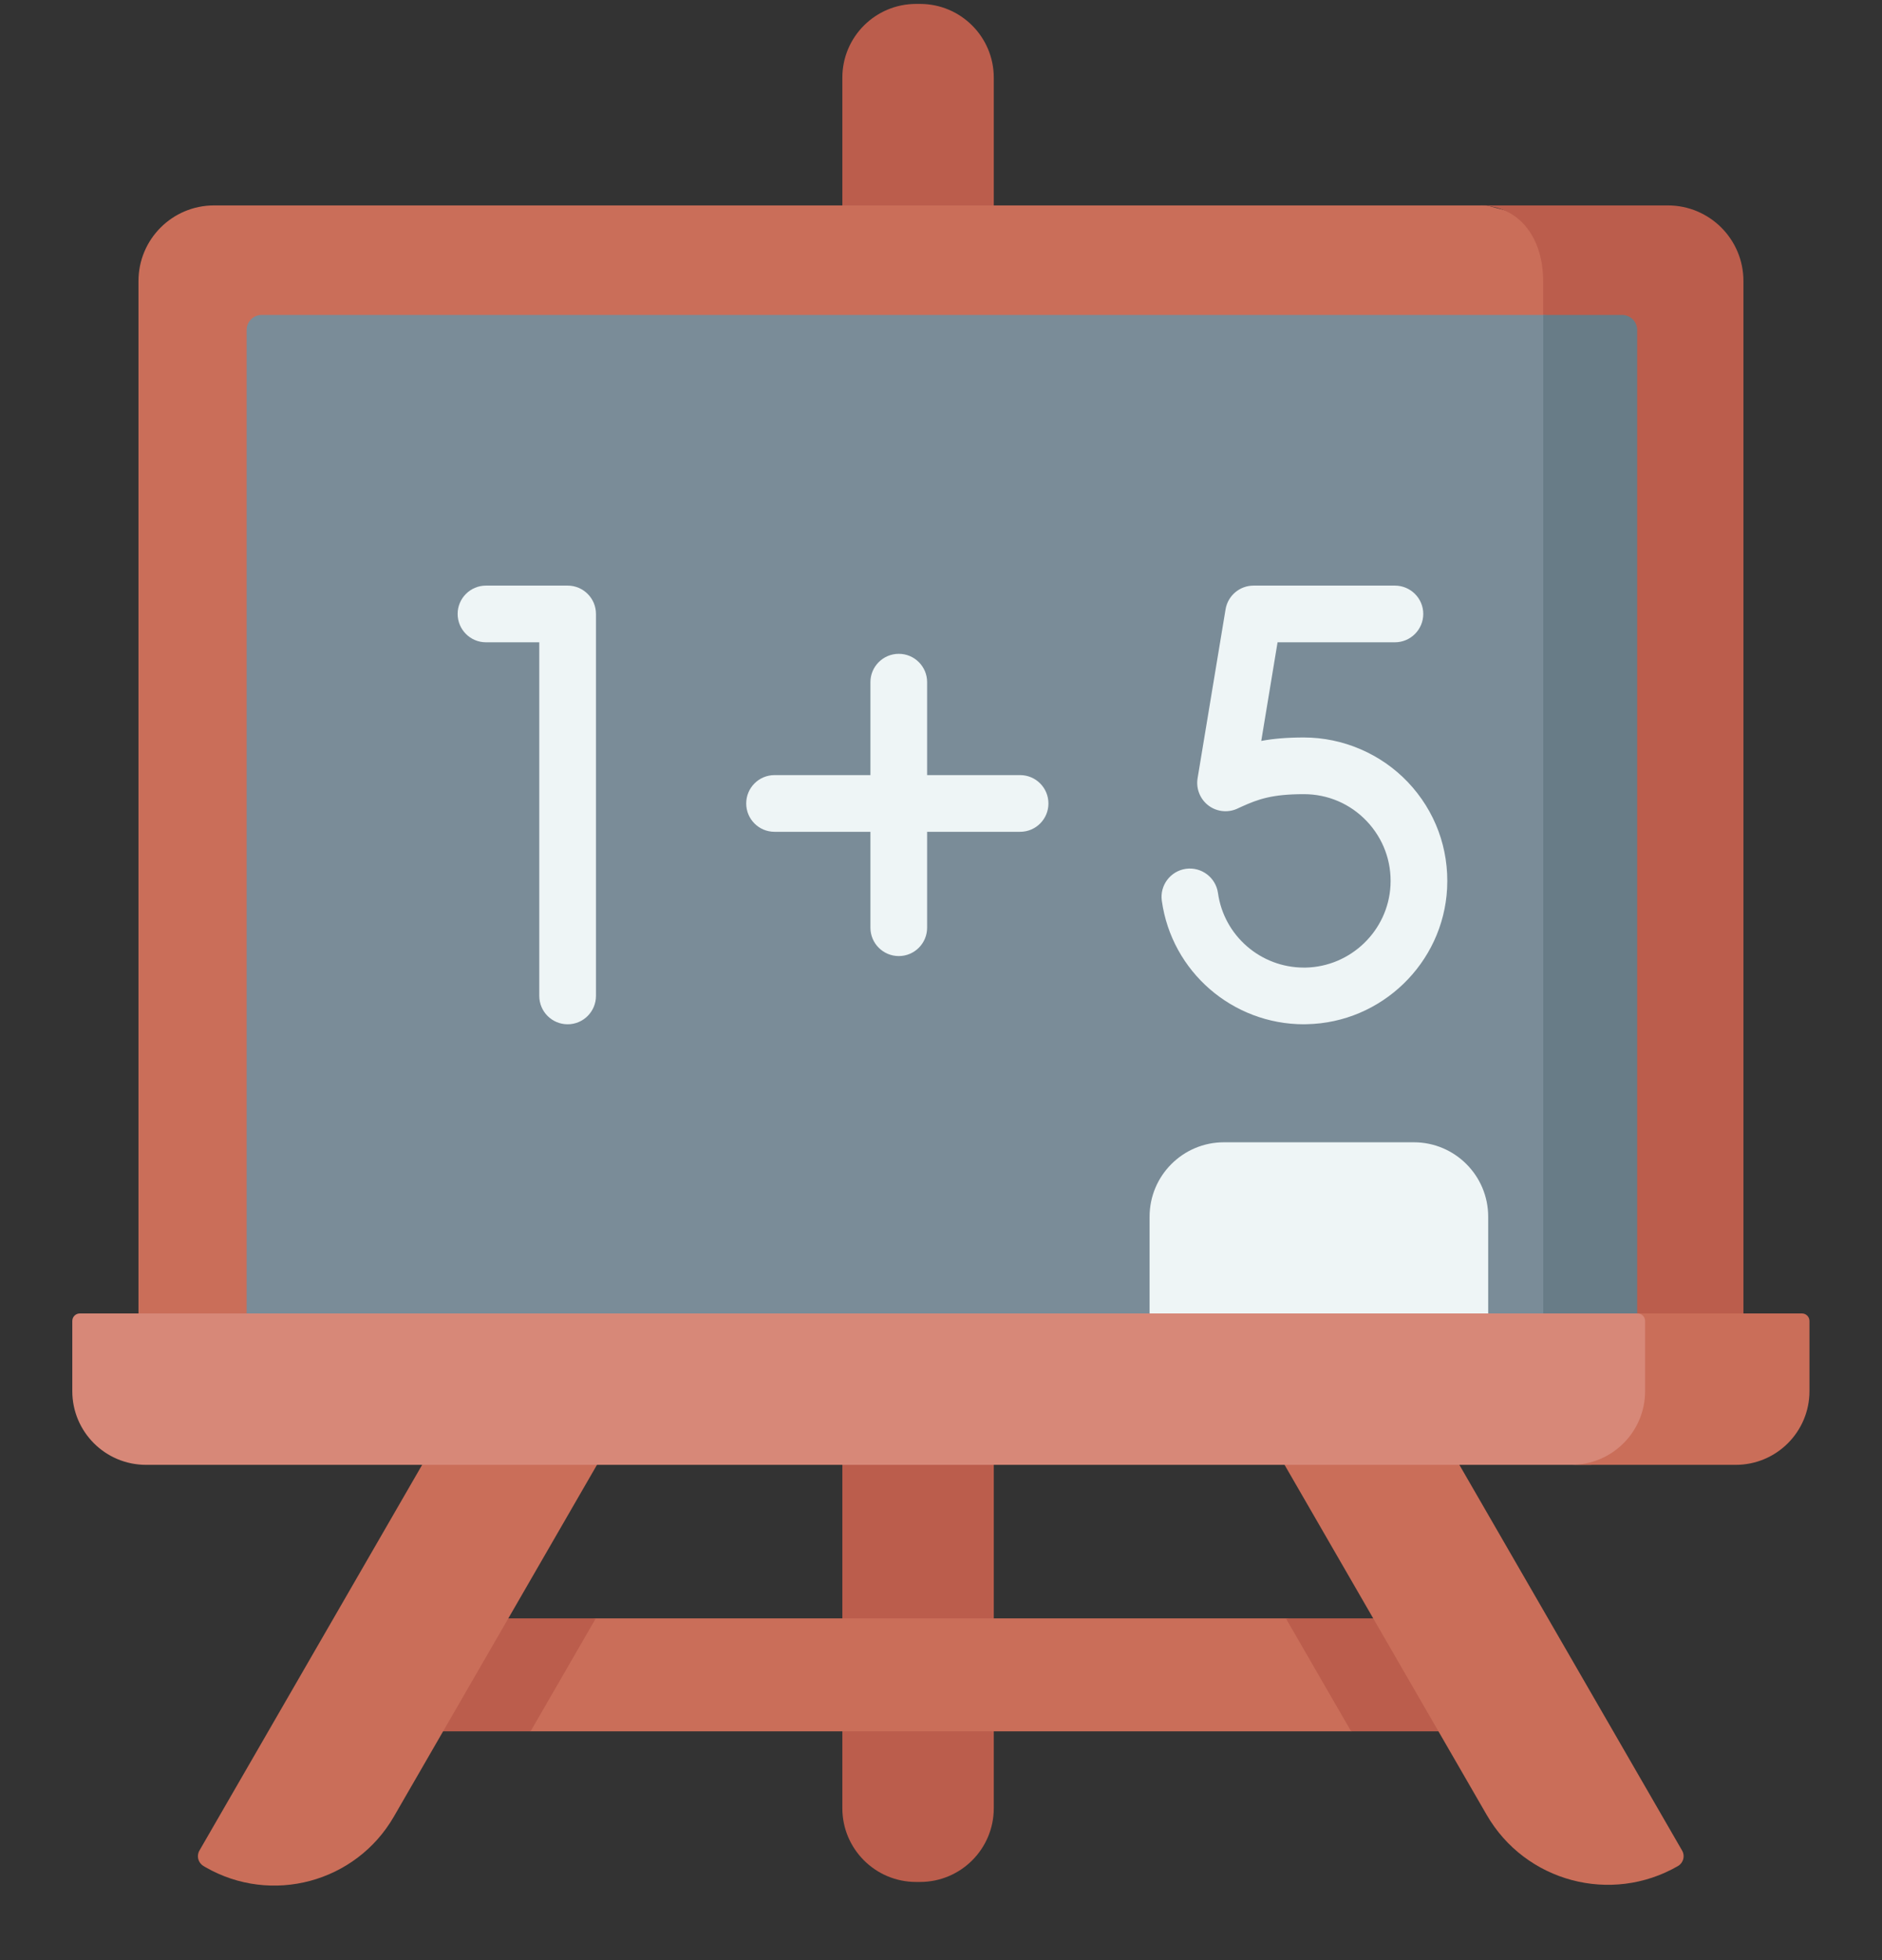 <svg width="24" height="25" viewBox="0 0 24 25" fill="none" xmlns="http://www.w3.org/2000/svg">
<rect x="0" y="0" width="24" height="25" fill="#333333" stroke="none"/>
<g clip-path="url(#clip0_21601_43822)">
<path d="M12.673 0.99C12.673 0.471 12.252 0.05 11.733 0.05H11.682C11.163 0.05 10.742 0.471 10.742 0.99V6.163H12.673V0.99Z" fill="#BB5D4C"/>
<path d="M10.742 6.163V23.063C10.742 23.582 11.163 24.003 11.682 24.003H11.733C12.252 24.003 12.673 23.582 12.673 23.063V6.163H10.742Z" fill="#BB5D4C"/>
<path d="M18.615 21.123V21.6L17.233 22.082H6.766L5.289 21.6V21.123L7.598 20.641H16.401L18.615 21.123Z" fill="#CA6E59"/>
<path d="M18.612 20.641V22.082H17.23L16.398 20.641H18.612Z" fill="#BB5D4C"/>
<path d="M5.289 20.641H7.598L6.766 22.082H5.289V20.641Z" fill="#BB5D4C"/>
<path d="M18.958 23.146L8.773 5.506L10.446 4.541L21.451 23.603C21.491 23.672 21.467 23.76 21.398 23.8C20.544 24.293 19.451 24.001 18.958 23.146Z" fill="#CA6E59"/>
<path d="M5.023 23.169L15.22 5.506L13.548 4.541L2.543 23.603C2.503 23.672 2.527 23.76 2.596 23.8L2.619 23.814C3.461 24.299 4.537 24.011 5.023 23.169Z" fill="#CA6E59"/>
<path d="M21.751 17.478H1.766V3.584C1.766 3.052 2.197 2.62 2.73 2.62H18.956L20.787 3.102C21.32 3.102 21.751 3.534 21.751 4.066V17.478Z" fill="#CA6E59"/>
<path d="M21.269 2.62H18.859C19.392 2.62 19.679 3.052 19.679 3.584V17.478H22.233V3.584C22.233 3.052 21.802 2.62 21.269 2.62Z" fill="#BB5D4C"/>
<path d="M20.586 17.718H3.337C3.231 17.718 3.145 17.632 3.145 17.525V4.209C3.145 4.103 3.231 4.017 3.337 4.017H19.677L20.586 4.113C20.692 4.113 20.779 4.199 20.779 4.306V17.525C20.779 17.632 20.693 17.718 20.586 17.718Z" fill="#7A8C98"/>
<path d="M20.878 4.209C20.878 4.103 20.792 4.017 20.685 4.017H19.68V17.478H20.878V4.209Z" fill="#687C87"/>
<path d="M18.978 17.029H14.66V15.518C14.66 14.994 15.085 14.569 15.608 14.569H18.03C18.553 14.569 18.978 14.994 18.978 15.518V17.029H18.978Z" fill="#EEF5F6"/>
<path d="M22.041 18.587L20.279 18.683H1.862C1.343 18.683 0.922 18.262 0.922 17.743V16.848C0.922 16.795 0.965 16.752 1.018 16.752H21.149L22.884 16.848C22.937 16.848 22.98 16.892 22.98 16.945V17.647C22.98 18.166 22.56 18.587 22.041 18.587Z" fill="#D78878"/>
<path d="M22.979 16.752H20.882C20.936 16.752 20.979 16.795 20.979 16.848V17.743C20.979 18.262 20.558 18.683 20.039 18.683H22.135C22.654 18.683 23.075 18.262 23.075 17.743V16.848C23.075 16.795 23.032 16.752 22.979 16.752Z" fill="#CA6E59"/>
<path d="M13.009 9.886H11.823V8.7C11.823 8.501 11.661 8.339 11.462 8.339C11.262 8.339 11.1 8.501 11.1 8.7V9.886H9.877C9.677 9.886 9.516 10.048 9.516 10.248C9.516 10.447 9.677 10.609 9.877 10.609H11.1V11.832C11.1 12.032 11.262 12.194 11.462 12.194C11.661 12.194 11.823 12.032 11.823 11.832V10.609H13.009C13.209 10.609 13.37 10.447 13.37 10.248C13.37 10.048 13.209 9.886 13.009 9.886Z" fill="#EEF5F6"/>
<path d="M7.239 7.469H6.197C5.998 7.469 5.836 7.631 5.836 7.83C5.836 8.03 5.998 8.192 6.197 8.192H6.877V12.702C6.877 12.902 7.039 13.064 7.239 13.064C7.438 13.064 7.6 12.902 7.6 12.702V7.83C7.6 7.631 7.438 7.469 7.239 7.469Z" fill="#EEF5F6"/>
<path d="M17.954 9.976C17.61 9.614 17.126 9.406 16.627 9.406C16.412 9.406 16.237 9.421 16.084 9.45L16.292 8.192H17.788C17.988 8.192 18.15 8.03 18.15 7.83C18.15 7.631 17.988 7.469 17.788 7.469H15.986C15.809 7.469 15.658 7.597 15.629 7.771L15.272 9.927C15.25 10.061 15.306 10.197 15.415 10.277C15.525 10.358 15.672 10.369 15.793 10.307C15.797 10.306 15.813 10.298 15.839 10.286C16.044 10.194 16.22 10.129 16.627 10.129C16.933 10.129 17.218 10.251 17.429 10.473C17.64 10.696 17.748 10.987 17.732 11.294C17.702 11.869 17.227 12.329 16.65 12.341C16.643 12.341 16.635 12.341 16.628 12.341C16.077 12.341 15.608 11.935 15.532 11.389C15.504 11.192 15.321 11.054 15.124 11.081C14.926 11.109 14.788 11.292 14.816 11.489C14.942 12.393 15.717 13.064 16.628 13.064C16.64 13.064 16.652 13.063 16.665 13.063C17.619 13.044 18.404 12.283 18.454 11.332C18.48 10.825 18.302 10.343 17.954 9.976Z" fill="#EEF5F6"/>
</g>
<defs>
<clipPath id="clip0_21601_43822">
<rect width="24" height="24" fill="white" transform="translate(0 0.05)"/>
</clipPath>
</defs>
</svg>

